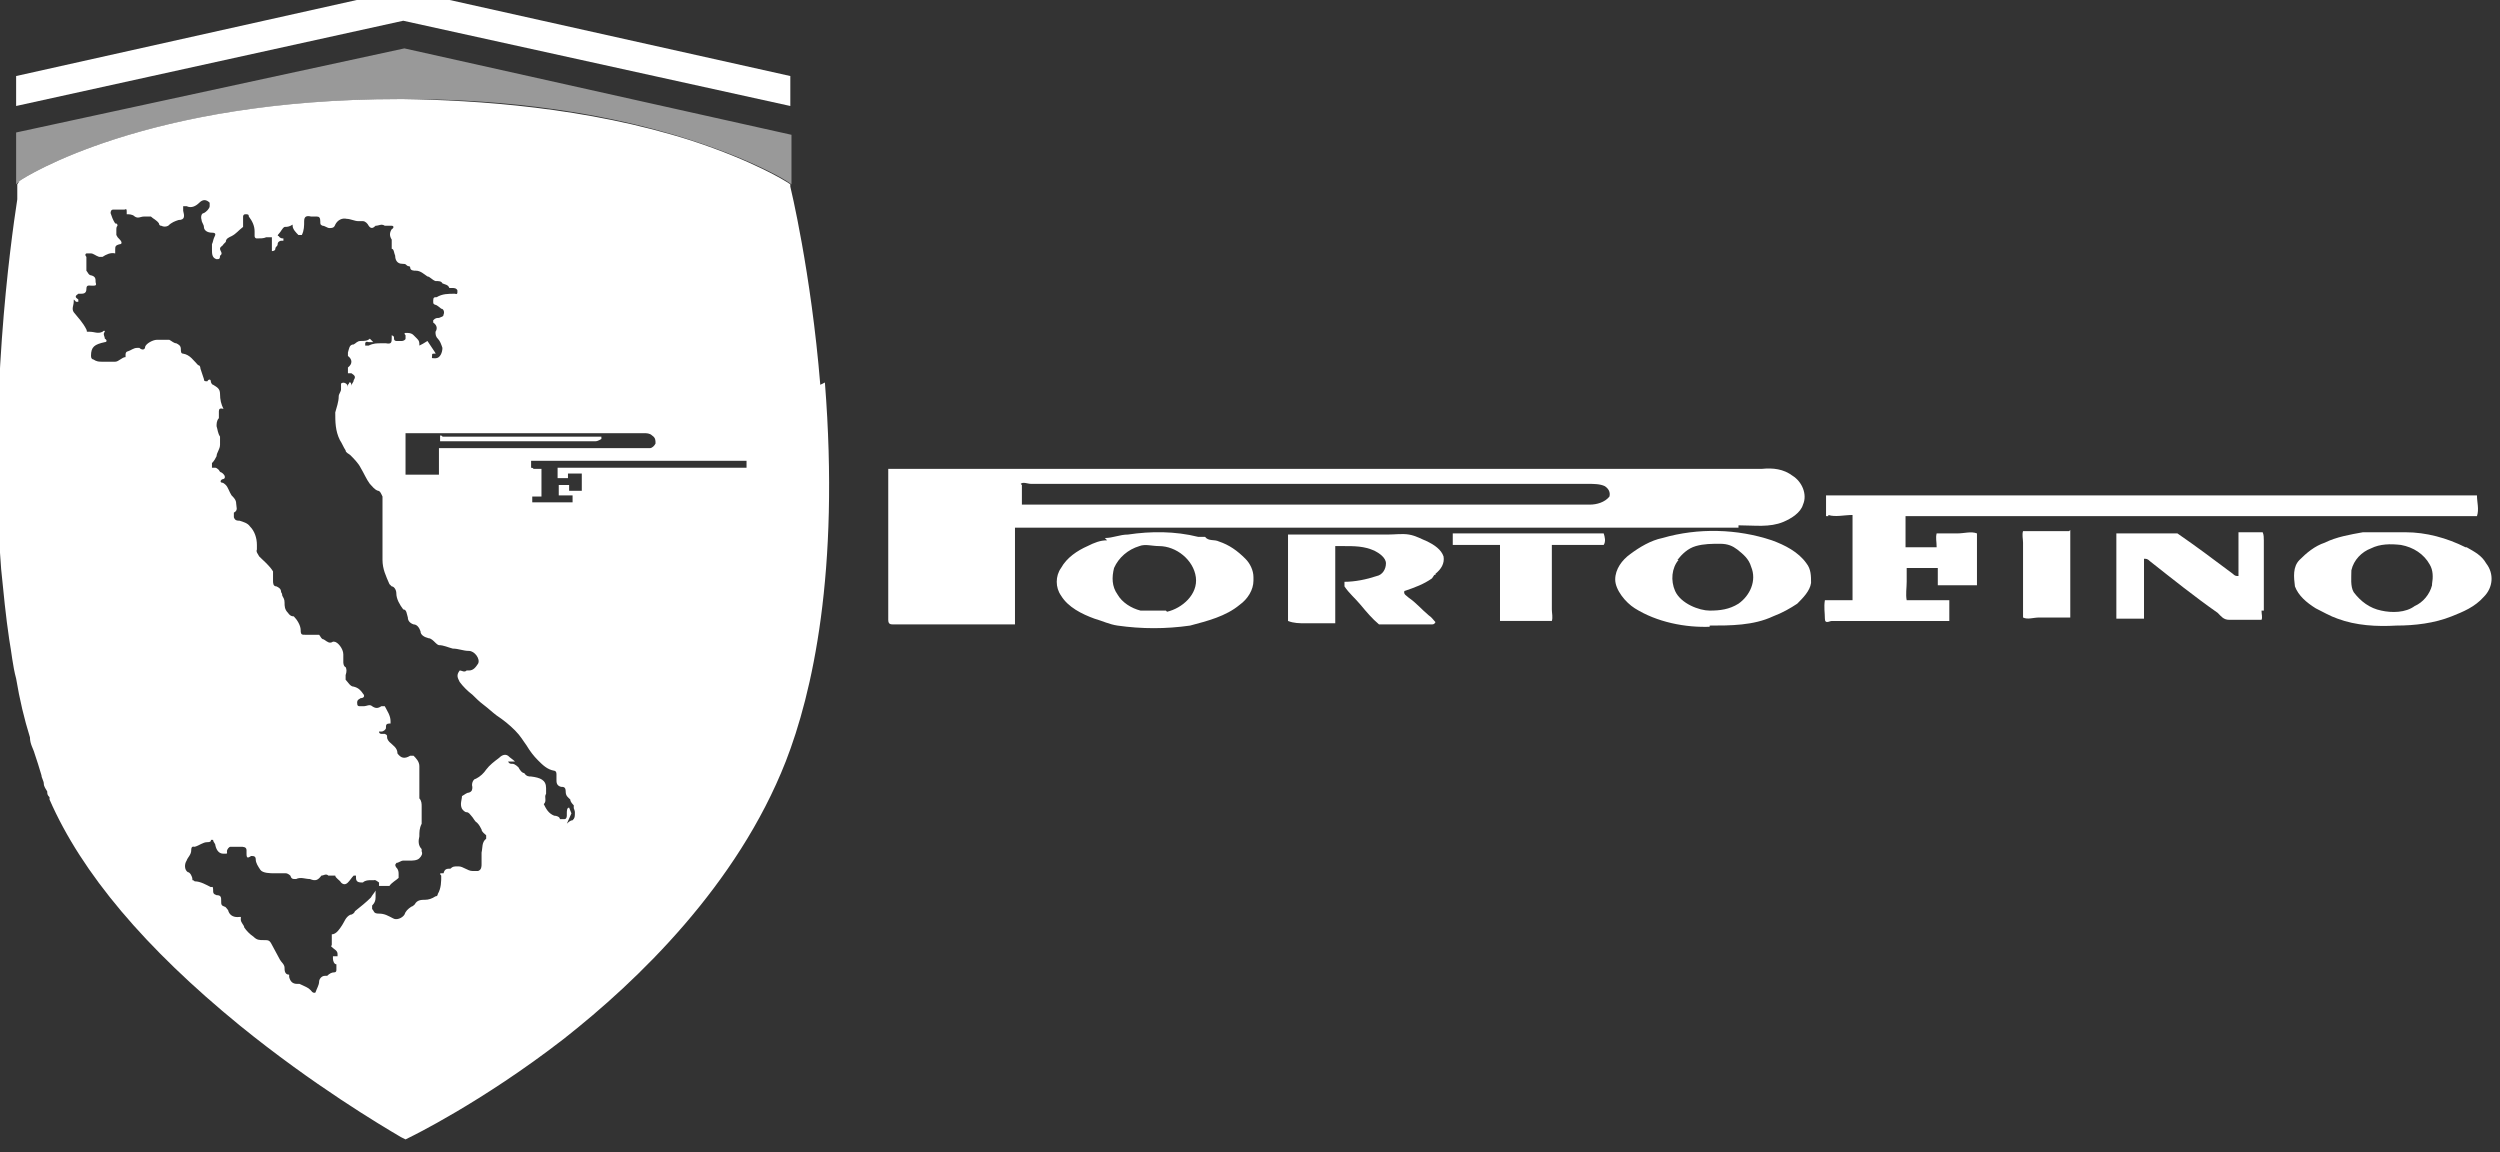 <?xml version="1.0" encoding="UTF-8"?>
<svg id="Capa_1" xmlns="http://www.w3.org/2000/svg" version="1.1" viewBox="0 0 217 100">
  <rect x="0" y="0" width="217" height="100" fill="#333333" stroke="none"/>
  <!-- Generator: Adobe Illustrator 29.7.1, SVG Export Plug-In . SVG Version: 2.1.1 Build 8)  -->
  <defs>
    <style>
      .st0 {
        fill: none;
      }

      .st1 {
        opacity: .5;
      }

      .st1, .st2 {
        fill: #fff;
      }
    </style>
  </defs>
  <g>
    <path class="st2" d="M151,45.6c1.3,0,2.6.2,3.8-.3.7-.3,1.5-.8,1.7-1.5.4-.9-.1-2-.9-2.5-.8-.6-1.7-.7-2.7-.6h-75.8v13.1c0,.4.2.4.5.4h10.5v-8.4h62.8v-.2h0ZM88.6,42c.2-.2.6,0,.9,0h48.4c.4,0,1,0,1.4.2.3.2.5.5.4.9-.4.5-1.1.7-1.7.7h-49.3v-1.7h0Z"/>
    <path class="st2" d="M158.7,44.7c.6.2,1.4,0,2.1,0v7.4h-2.4c-.1.6,0,1.1,0,1.6s.4.2.6.2h10.2v-1.8h-3.7c-.1-.5,0-1.1,0-1.6v-1.2h2.7v1.5h3c.9,0,.3,0,.4,0v-4.5c-.5-.2-1.1,0-1.7,0h-1.8c-.1.4,0,.7,0,1.2h-2.7v-2.7h49.6c.2-.6,0-1.2,0-1.8h-56.5v1.8h.2,0Z"/>
    <path class="st2" d="M108.8,50.1c0-.6-.3-1.2-.7-1.6-.7-.7-1.4-1.2-2.3-1.5-.4-.2-.9,0-1.2-.4h-.6c-2-.5-4.1-.5-6.1-.2-.7,0-1.3.3-2,.3l.2.2c-.6,0-1.1.2-1.7.5-.9.4-1.8,1-2.3,1.9-.5.7-.5,1.7,0,2.4.6,1,1.8,1.6,2.9,2,.7.2,1.3.5,2,.6,2.1.3,4.2.3,6.3,0,1.5-.4,3.1-.8,4.3-1.8.7-.5,1.2-1.3,1.2-2.1,0,0,0-.3,0-.3ZM101.2,53h-2.2c-.8-.2-1.6-.7-2-1.4-.5-.7-.5-1.5-.3-2.3.4-.9,1.2-1.6,2.2-1.9.5-.2,1.1,0,1.7,0,1.5,0,3,1.2,3.2,2.7s-1.2,2.7-2.5,3h0Z"/>
    <path class="st2" d="M148.4,54.3c1.8,0,3.8,0,5.5-.8.8-.3,1.5-.7,2.1-1.1.5-.5,1.1-1.1,1.2-1.8,0-.6,0-1.2-.4-1.7-.7-1-1.9-1.6-3-2-3-1-6.4-1.1-9.5-.2-1,.2-2,.8-2.8,1.4-.7.5-1.3,1.3-1.3,2.2s.9,2,1.7,2.5c1.9,1.2,4.4,1.7,6.6,1.6h-.1ZM145.6,48.6c.4-.5.9-1,1.6-1.2.7-.2,1.4-.2,2.1-.2s1.1.2,1.5.5c.5.4,1,.8,1.2,1.5.5,1.2-.1,2.5-1.1,3.2-.8.5-1.6.6-2.5.6s-2.5-.6-3-1.7c-.4-.9-.3-2,.3-2.7,0,0-.1,0-.1,0Z"/>
    <path class="st2" d="M179.6,46.1h-4c-.1.3,0,.7,0,1v6.5c.4.2.9,0,1.4,0h2.7v-7.6h0Z"/>
    <path class="st2" d="M196.5,52.8v-5.9c0-.2,0-.5-.1-.7h-2.1v3.8c-.2,0-.3,0-.5-.2-1.6-1.2-3.2-2.4-4.8-3.5h-5.3v7.4h2.4v-5.2c.2,0,.3,0,.5.2,1.9,1.5,3.9,3.1,5.9,4.5.3.3.5.6,1,.6h2.8c.1-.2,0-.5,0-.8h.2v-.2Z"/>
    <path class="st2" d="M135.8,47.3h3.4c.2-.3.1-.7,0-1h-13.1v1h4.1v6.6h4.5c.1-.3,0-.7,0-1v-5.6h1.1Z"/>
    <path class="st2" d="M214,47.5c-1.6-.8-3.4-1.3-5.2-1.3h-3.7c-1.1.2-2.3.4-3.3.9-.9.3-1.6.9-2.2,1.5-.6.6-.5,1.5-.4,2.3.3.8,1,1.4,1.8,1.9.6.3,1.3.7,1.9.9,1.6.6,3.4.7,5.1.6,1.6,0,3.3-.2,4.8-.8,1-.4,2-.8,2.8-1.7.8-.8.9-2,.2-2.9-.4-.7-1-1-1.7-1.4h-.1ZM211.1,50.8c-.2.8-.8,1.5-1.5,1.8-.8.6-2,.6-2.9.4-1-.2-1.8-.8-2.4-1.6-.3-.5-.2-1.3-.2-1.9.2-.9.9-1.6,1.7-1.9.8-.4,1.7-.4,2.6-.3,1.1.2,2,.8,2.5,1.7.3.5.3,1.1.2,1.7h0Z"/>
    <path class="st2" d="M124.6,49.8c.5-.4.8-.9.7-1.5-.2-.6-.8-1-1.4-1.3-.5-.2-1-.5-1.6-.6s-1.2,0-1.9,0h-8.6v7.5h0c.5.2,1,.2,1.5.2h2.6v-6.7h.7c1,0,1.8,0,2.7.4.4.2,1,.6,1,1.1s-.3,1-.8,1.1c-.9.3-1.9.5-2.8.5v.4c.4.6.9,1,1.4,1.6s1,1.2,1.6,1.7h4.5c.2,0,.3,0,.4-.2-.2-.2-.3-.4-.6-.6-.6-.5-1.1-1.1-1.7-1.5-.2-.2-.5-.3-.4-.6.9-.3,1.7-.6,2.4-1.1l.2-.3h.1Z"/>
  </g>
  <g>
    <polygon class="st2" points="35 -.9 35 -.9 1.4 6.6 1.4 6.6 1.4 9.2 1.4 9.2 35 1.8 35 1.8 35 1.8 68.6 9.2 68.6 6.6 35 -.9 35 -.9"/>
    <path class="st0" d="M67.2,16.9c-.8-.5-3.4-1.9-7.8-3.3-4.9-1.6-13.1-3.4-24.4-3.5h-.3c-19.8,0-30,5.5-31.9,6.7h0v.6c-.6,3.8-2.5,17.5-1.4,31.7.2,2,.4,4,.7,6,.2,1.1.3,2.2.6,3.4.3,1.8.7,3.4,1.1,5,0,.5.3,1,.4,1.4.2.6.4,1.2.6,1.8,0,.2,0,.4.2.7h0c0,.3.2.5.3.8,0,.2,0,.3.2.5h0v.2h0c2.7,6.2,8.1,12.5,16.1,19.1,6,4.8,11.5,8.2,13.5,9.4,1.4-.7,6.7-3.5,12.6-8.2,6.3-4.9,14.7-13,18.7-23.4,2.2-5.8,4.6-16,3.3-32.1-.7-8.5-2.1-15.2-2.5-16.7h0Z"/>
    <path class="st1" d="M1.7,15.7c.4-.3,11-7.1,33.1-7.1h.3c6.4,0,15.8.6,25,3.6,5.5,1.8,8.2,3.5,8.3,3.6l.3.2h0v-4.3h0l-33.6-7.5h0L1.4,11.5h0v4.5l.2-.2h.1Z"/>
    <path class="st2" d="M71.2,33.4c-.8-9.8-2.6-17.2-2.6-17.2v-.2h0l-.3-.2s-2.8-1.8-8.3-3.6c-9.1-2.9-18.6-3.5-25-3.6h-.3C12.7,8.6,2.1,15.4,1.7,15.7h0l-.2.3h0v.3h0v.8h0v.2h0C.9,21.2-1,35,.1,49.4c.2,2,.4,4.1.7,6.1.2,1.1.3,2.3.6,3.4.3,1.8.7,3.5,1.2,5.1,0,.6.3,1,.4,1.4.2.6.4,1.2.6,1.9h0c0,.2.2.5.2.7h0c0,.3.2.5.3.7,0,.2,0,.3.2.5h0v.2h0c2.8,6.4,8.3,12.9,16.5,19.6,6.4,5.2,12.3,8.7,14,9.7l.4.2.4-.2s6.2-3,13.3-8.5c6.5-5.1,15.1-13.4,19.3-24.1,2.3-5.9,4.7-16.4,3.4-32.9l-.4.2h0ZM66.4,65.7c-4,10.4-12.4,18.5-18.7,23.4-5.9,4.6-11.2,7.4-12.6,8.2-2-1.1-7.5-4.5-13.5-9.4-8-6.5-13.4-12.9-16.1-19h0v-.3h0c0-.2,0-.3-.2-.5,0-.2-.2-.4-.3-.7h0c0-.2-.2-.5-.2-.7-.2-.6-.4-1.2-.6-1.8,0-.4-.2-.8-.4-1.4-.4-1.6-.8-3.2-1.1-5-.2-1.2-.4-2.3-.6-3.4-.3-2-.5-4-.7-6-1.1-14.2.8-27.9,1.4-31.7v-.6h0c1.9-1.2,12.1-6.7,31.9-6.7h.3c11.3,0,19.5,1.9,24.4,3.5,4.4,1.4,7,2.8,7.8,3.3.3,1.5,1.8,8.2,2.5,16.7,1.3,16.1-1.1,26.4-3.3,32.1Z"/>
    <path class="st2" d="M52.2,38.1v-.2h-13.8c0-.1-.2-.1-.2-.1v.5h13.5c.2,0,.5-.2.5-.2Z"/>
    <path class="st2" d="M68,16.3h0c0,.1-.2,0-.5-.2-2.4-1.4-13.1-6.7-32.3-6.7h-.3c-19.4,0-29.8,5.3-32.1,6.7-.3.2-.5.3-.5.3v1c-.6,3.8-2.5,17.6-1.4,31.9.2,2,.4,4,.7,6,.2,1.1.4,2.3.6,3.4.3,1.7.7,3.4,1.1,5,0,.5.3.9.4,1.4.2.6.4,1.2.6,1.8,0,.2.2.5.2.7,0,.3.2.6.3.8,0,.2,0,.3.2.5v.3c6.5,14.7,27,27.1,30.2,28.9,0,0,24.3-11.7,32.1-32.2s.8-49.6.8-49.6ZM56.6,37.8c.3.2.3.4.3.7-.1.2-.3.4-.5.4h-18.3v2.3h-2.9v-3.6h20.7c.2,0,.5,0,.7.2ZM49.9,69.9c-.2.2,0,.4,0,.6,0,.4,0,.5-.2.7-.2,0-.4.2-.5.3l.4-.9-.2-.5c-.2,0-.2.3-.2.5v.2s0,.3-.2.3h-.4c0-.2-.3-.3-.5-.3-.5-.2-.7-.6-.9-1,.3-.3,0-.6.2-.9v-.5c0-.7-.5-.9-1.3-1-.2,0-.4,0-.6-.3-.2,0-.4-.3-.5-.5,0,0-.3-.3-.5-.3s-.3,0-.4-.2h.6c-.2-.2-.4-.3-.6-.5-.3-.2-.6,0-.8.2-.4.3-.8.6-1.1,1-.2.3-.5.6-.9.8-.2,0-.4.4-.3.7,0,.2,0,.4-.3.5-.2,0-.4.2-.6.3,0,.3-.2.7,0,1.1,0,0,.2.3.4.3s.3.2.4.3c.2.2.3.5.5.6.2.2.3.4.4.6,0,.2.3.4.4.5v.3c-.4.3-.3.8-.4,1.2v1c0,.2,0,.5-.3.6h-.5c-.4,0-.8-.4-1.2-.4s-.5,0-.7.2c-.3,0-.5,0-.6.4h-.2q-.2,0,0,.2c0,.5,0,1.1-.3,1.6,0,0,0,.2-.2.2-.3.2-.6.3-.9.3s-.7,0-.9.4c0,0-.2.2-.3.2-.3.2-.5.4-.6.7-.2.3-.7.5-1,.3-.4-.2-.7-.4-1.2-.4s-.4-.2-.6-.4v-.3c.2-.2.3-.4.3-.7v-.6c-.1.2-.3.4-.4.6-.4.4-.9.8-1.4,1.2,0,.1-.2.3-.4.3-.4.2-.5.6-.7.9s-.5.8-.9.8q0,.1,0,.3c0,.2,0,.4,0,.6-.1.2,0,.2,0,.2.2.2.5.3.5.6v.2h-.4v.2c0,.2.1.5.3.5v.2c0,.1,0,.3,0,.3q0,.2-.2.2c-.2,0-.4.1-.6.3h-.2c-.3,0-.5.3-.5.5,0,.3-.2.6-.3.9,0,.1-.2.1-.3,0-.3-.4-.7-.5-1.1-.7h-.2c-.4,0-.6-.2-.7-.6v-.2c-.4,0-.4-.4-.4-.6,0-.3-.3-.5-.4-.7-.2-.4-.5-.9-.7-1.3-.2-.4-.3-.4-.7-.4s-.6,0-.9-.3c-.3-.2-.6-.5-.8-.8,0-.2-.3-.4-.3-.7s.1-.2-.3-.2-.7-.2-.8-.6c-.1-.1-.2-.3-.3-.3-.3-.1-.3-.2-.3-.5s0-.5-.4-.5c-.3-.1-.3-.2-.3-.5s-.1-.2-.2-.2c-.4-.2-.9-.5-1.4-.5-.2-.2-.2,0-.2-.2s-.2-.6-.4-.6c-.3-.2-.3-.7-.1-1,.1-.3.4-.5.4-.9s.2-.3.3-.3c.4-.1.7-.4,1.1-.4s.3-.2.3-.2h.2c0,.2.2.3.2.5.1.4.3.7.7.7s.3,0,.3-.2.2-.4.3-.4h.9c.2,0,.5,0,.5.3v.3c0,.4.1.4.4.2.2,0,.4,0,.4.3s.2.6.4.9.9.3,1.2.3h1c.2,0,.4.2.4.2.1.3.2.3.5.3.4-.2.8,0,1.2,0,.5.2.7.1,1-.3.2,0,.4-.2.6,0h.6c0,.2.4.4.5.6.2.2.4.2.6,0,.2-.2.3-.4.5-.6h.2v.2c0,.4.3.4.6.4.2-.2.5-.2.7-.2h.3c0-.1.4.2.4.2v.3s0,0,0,0c0,0,.1,0,.2,0h.7c.2-.3.6-.5.8-.7v-.3c0-.2,0-.4-.2-.6-.2-.3,0-.3,0-.4.2,0,.4-.2.6-.2h.6c.2,0,.6,0,.8-.2.2-.2.3-.4.2-.6v-.2c-.3-.3-.3-.7-.2-1.1,0-.4,0-.7.2-1.1v-1.5c0-.2,0-.5-.2-.7v-2.8c0-.4-.3-.7-.5-.9h-.3c-.5.3-.8.2-1.1-.2,0-.5-.4-.7-.7-1,0,0-.2-.2-.2-.4s0-.2-.2-.3h-.3s-.2,0-.2-.2h.2c.2,0,.4-.2.4-.3,0-.3,0-.4.4-.4v-.2c0-.5-.3-.9-.5-1.3h-.3c-.3.2-.5.2-.8,0-.2-.2-.5,0-.7,0h-.3c-.2,0-.3,0-.3-.3s.2-.3.3-.4h0c.3,0,.4-.2.2-.4-.2-.3-.4-.5-.8-.6-.3,0-.5-.4-.7-.6v-.4c.1-.3.1-.5,0-.7-.1,0-.2-.2-.2-.4v-.7c0-.5-.5-1.1-.8-1.1h-.1c-.3.2-.5,0-.8-.2-.2,0-.3-.3-.4-.4h-1.2c-.3,0-.4,0-.4-.4s-.3-.9-.6-1.2c-.1,0-.3,0-.5-.3-.3-.3-.3-.6-.3-.9s-.1-.4-.2-.6c0,0,0-.2-.1-.3,0-.3-.2-.4-.4-.5-.3,0-.3-.3-.3-.5,0,0,0-.2,0-.3,0-.2,0-.4,0-.5-.3-.5-.8-.9-1.2-1.3-.1-.2-.3-.4-.2-.6v-.4c0-.6-.2-1.2-.6-1.6-.2-.3-.6-.4-.9-.5-.2,0-.4,0-.5-.3,0,0,0-.3,0-.4.4-.2.2-.5.2-.8s-.2-.5-.4-.7c-.2-.3-.3-.7-.5-.9,0,0-.2-.2-.3-.2-.2,0-.2-.2,0-.3,0,0,.3,0,.2-.3,0,0-.1-.2-.3-.3q-.1,0-.2-.2s-.2-.2-.3-.2h-.3v-.4c.2-.2.3-.4.4-.6,0-.3.3-.6.3-1s0-.5,0-.7c-.2-.3-.2-.6-.3-.9,0-.2,0-.5.2-.7v-.6c0-.2.1-.3.4-.2h0c-.2-.4-.3-.8-.3-1.3s-.3-.6-.6-.8c-.1,0-.2-.2-.2-.3,0-.2-.2-.2-.3,0-.2,0-.3,0-.3-.2-.1-.3-.2-.6-.3-.9,0,0,0-.3-.2-.3-.4-.4-.7-.9-1.3-1-.2,0-.2-.2-.2-.4,0-.3-.2-.4-.4-.5-.2,0-.4-.2-.6-.3,0,0-.2,0-.3,0h-.8c-.3,0-.9.3-1,.6,0,.3-.3.3-.5.1h-.2c-.3,0-.5.2-.8.3,0,0-.2,0-.2.3,0,0,0,.2,0,.2-.3,0-.6.4-.9.4h-1.1c-.3,0-.5,0-.8-.2-.1,0-.2-.1-.2-.3,0-.8.3-1,1.2-1.2.2,0,.2-.2,0-.3,0-.2-.2-.4,0-.6,0,0,0-.2-.2,0-.4.2-.7,0-1.1,0s-.2,0-.3-.2c-.3-.6-.7-1-1.1-1.5-.2-.3,0-.6,0-.9s0-.2.2,0h.2v-.2c-.3-.2-.3-.3,0-.5h.2c.2,0,.5,0,.5-.4s.2-.3.5-.3.4,0,.3-.3c0-.3,0-.5-.4-.6-.2,0-.3-.3-.4-.4v-1.2c0,0-.2-.2,0-.3,0,0,.2,0,.4,0,.2,0,.4.2.7.3h.3c.3-.2.7-.4,1.1-.3v-.3c0-.3,0-.4.4-.5.2,0,.2-.2,0-.4s-.2-.2-.3-.4c0-.1,0-.2,0-.4,0-.2,0-.3.1-.4,0-.2-.1-.2-.2-.2-.2-.3-.3-.6-.4-.9,0,0,0-.3.2-.3h1c.2-.1.2,0,.2.2s0,.2,0,.2c.2,0,.5,0,.7.2.3.2.5,0,.8,0,0,0,.1,0,.2,0,.2,0,.3,0,.4,0,.2.2.5.3.7.6,0,0,0,.2.2.2.2.1.4.1.6,0,.3-.3.6-.4.9-.5.6,0,.5-.4.4-.8v-.4h.3c.4.2.8,0,1.1-.3s.6-.3.9,0v.3c0,.2-.3.5-.5.6-.2,0-.3.3-.2.6,0,.2.2.4.2.6,0,.3.3.5.7.5s.3.2.2.4c-.1.2-.1.4-.2.6v.5c0,.3,0,.7.4.8.2,0,.3,0,.3-.3.3-.2,0-.4,0-.6,0-.2.2-.2.3-.4,0,0,0,0,.2-.2,0-.3.3-.4.5-.5.4-.2.6-.5,1-.8,0,0,0-.2,0-.3,0-.2,0-.4,0-.6,0,0,0-.2.2-.2s.3,0,.3.2c.3.4.5.8.5,1.3v.4c0,0,0,.2.2.2.3,0,.6,0,.8-.1h.5c0,.4,0,.6,0,.9v.3c0,0,.3,0,.3-.2s.2-.2.2-.4.2-.3.3-.3c0,0,.2,0,.2,0,0,0,0,0,0-.2-.1,0-.3,0-.4-.2,0,0-.2,0,0-.2.2-.2.3-.5.5-.6.2,0,.4,0,.7-.2,0,0,0,0,0,.1,0,.3.3.6.5.8h.3c.2-.4.2-.8.2-1.2s.2-.5.6-.4h.5c.2,0,.3.1.3.4s0,.3.2.4c.2,0,.4.2.6.2s.4,0,.5-.3c.2-.4.6-.6,1-.5.3,0,.7.2,1,.2h.4c.2,0,.4.2.5.4.2.3.4.2.6,0,.3,0,.5-.2.8,0,.2,0,.4,0,.6,0,.2,0,.2.2,0,.3-.2.3-.2.6,0,.9v.8c.2,0,.2.4.3.6,0,.4.2.7.6.7s.3.1.5.2c0,0,.2,0,.2.1,0,.3.3.3.5.3.4,0,.7.3,1,.5.2,0,.4.3.7.4.3,0,.5,0,.6.2.2.1.5.1.6.4h.2c.2,0,.4,0,.5.2v.2s0,.2-.2.1c-.6,0-1.1,0-1.6.3-.2,0-.3,0-.3.3s0,.3.3.4c0,0,.3.2.4.3.2,0,.3.3.2.5,0,.2-.2.2-.4.3-.2,0-.3,0-.5.2v.2c.3.2.4.5.2.8,0,.2,0,.4.2.6.2.2.3.5.4.8,0,.4-.2.9-.6.9s-.3,0-.3-.2,0-.2.2-.2.1,0,0-.2c-.2-.3-.4-.6-.6-.9-.3.2-.5.3-.7.4,0-.3,0-.4-.2-.6l-.3-.3c-.2-.2-.4-.2-.7-.2,0,0-.2,0,0,.2v.3c0,.1-.2.2-.3.2h-.5s-.2,0-.2-.2,0-.2-.2-.3v.2c0,.4,0,.6-.5.5h-.4c-.4,0-.7,0-1.1.2h-.3v-.2s0-.2.3-.1h.4c0,0-.2-.2-.3-.3-.2.2-.5.2-.8.2s-.4.2-.6.3c-.4,0-.4.4-.5.7,0,0,0,.2,0,.3.4.3.4.7,0,1,0,0,0,0,0,.1v.4c0,0,.2,0,.3,0,.3.2.4.3.2.6,0,.2-.2.3-.2.5h0s0-.3-.1-.3c-.2,0,0,0-.2.2v.2c0-.3-.4-.5-.6-.3v.5c0,.2-.2.4-.2.6,0,.5-.2,1-.3,1.4,0,.8,0,1.6.4,2.4.2.3.3.6.5.9,0,.2.3.3.4.4.3.3.7.7.9,1.1.3.5.5,1,.8,1.4.2.2.4.5.7.6.2,0,.3.3.4.5v5.5c0,.8.3,1.4.6,2.1l.2.2c.2,0,.4.3.4.6,0,.5.3,1,.6,1.4.3,0,.3.4.4.7,0,.3.2.5.5.6.3,0,.5.3.6.6,0,.3.3.5.7.6.2,0,.4.2.6.4,0,0,.2.2.3.2.4,0,.8.2,1.2.3.5,0,.9.2,1.4.2s1,.7.8,1.1c-.2.3-.4.6-.8.6h-.2c-.2.2-.4,0-.6,0-.3.4-.2.6,0,1,.3.4.7.8,1.1,1.1.3.3.6.6,1,.9.4.3.7.6,1.1.9.6.4,1.1.8,1.6,1.3s.7.9,1,1.3c.3.5.6.9,1,1.3.4.4.8.8,1.4.9,0,0,.2,0,.2.3v.5c0,.2,0,.5.4.6.2,0,.4,0,.4.4s.2.5.4.7c0,.2.2.4.3.5v.3ZM64.8,40.6h-16.4v.9h.9v-.4h1.2v1.5h-1.1v-.5h-.9v.9h1.2v.6h-3.5v-.5h.8v-2.4h-.7c0-.1-.2-.1-.2-.1v-.6h18.7v.6Z"/>
  </g>
</svg>